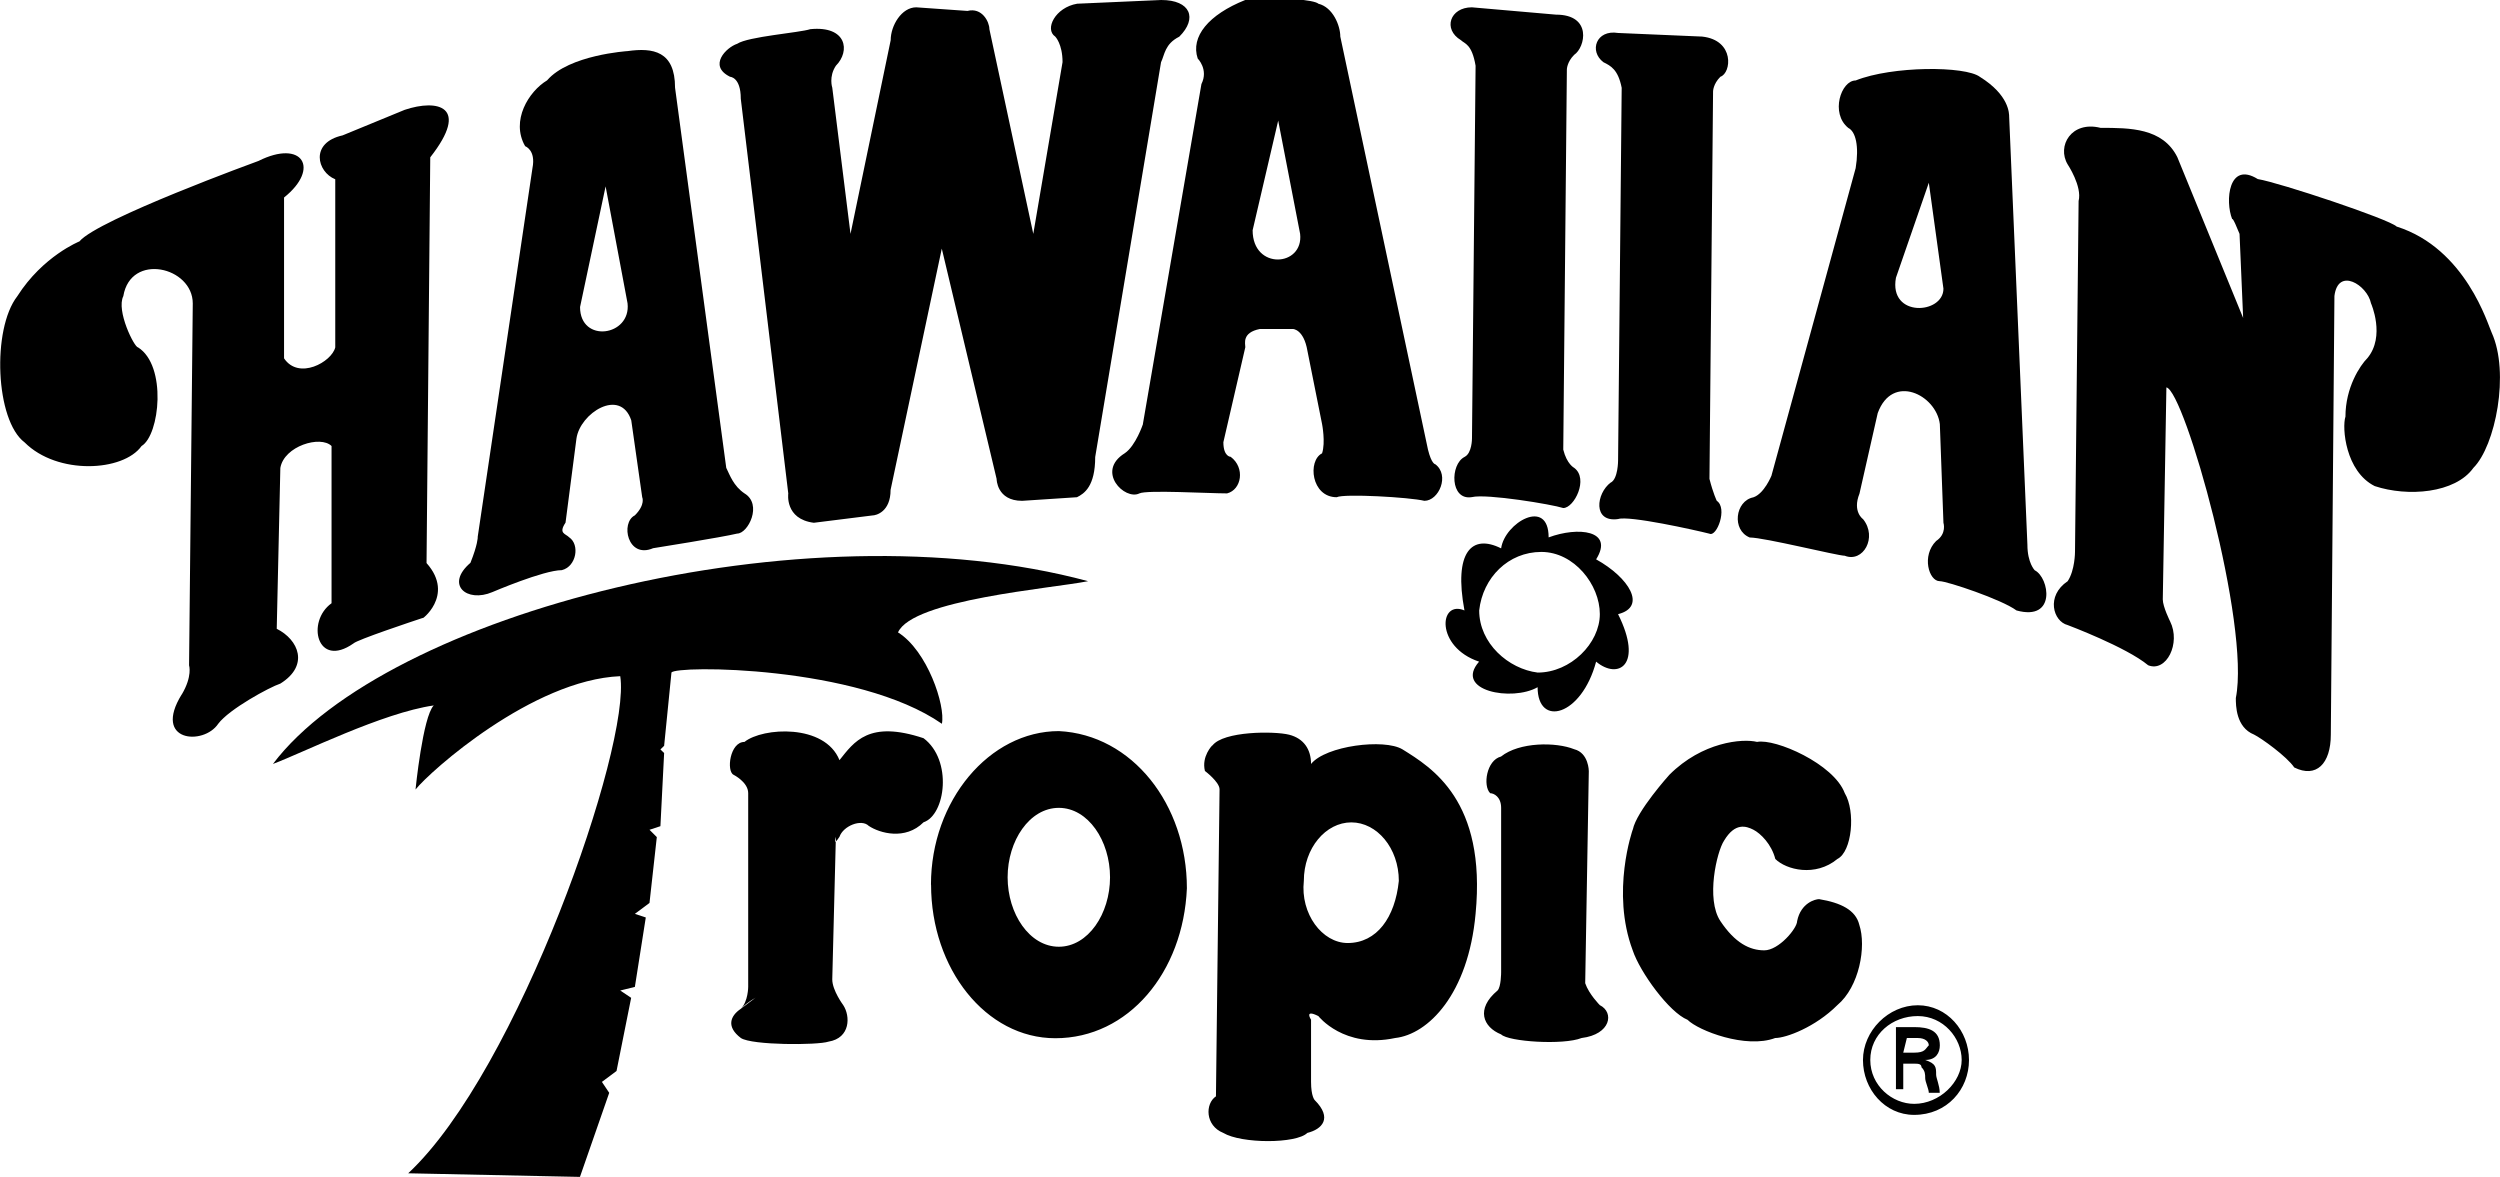 <?xml version="1.0" encoding="UTF-8"?>
<svg id="Capa_1" xmlns="http://www.w3.org/2000/svg" version="1.1" viewBox="0 0 2426.5 1142.4">
  <!-- Generator: Adobe Illustrator 29.3.1, SVG Export Plug-In . SVG Version: 2.1.0 Build 151)  -->
  <defs>
    <style>
      .st0 {
        fill-rule: evenodd;
      }
    </style>
  </defs>
  <path class="st0" d="M651.7,652.8c3.5-7.1,180.9-7.1,262.5,49.7,3.6-17.8-14.2-71-42.6-88.7,14.2-31.9,149-42.6,184.5-49.7-276.7-74.5-681.2,31.9-791.2,177.4,28.4-10.6,106.4-49.7,156.1-56.8-10.6,10.7-17.7,81.6-17.7,81.6,14.2-17.8,113.5-106.4,198.7-110,10.6,67.4-99.3,383.2-205.8,482.5l166.7,3.5,28.4-81.6-7.1-10.6,14.2-10.6,14.2-71-10.6-7.1,14.2-3.5,10.6-67.4-10.6-3.5,14.2-10.6,7.1-63.9-7.1-7.1,10.6-3.5,3.6-71-3.6-3.5,3.6-3.5,7.1-71h0Z"/>
  <path class="st0" d="M733.3,968.5s-7.1,3.5-14.2,10.6c-10.6,7.1-14.2,17.7,0,28.4,10.6,7.1,74.5,7.1,85.1,3.5,21.3-3.5,21.3-24.8,14.2-35.5,0,0-10.6-14.2-10.6-24.9l3.5-138.4s-3.5,10.7,3.5,0c3.6-10.6,21.3-17.7,28.4-10.6,10.6,7.1,35.5,14.2,53.2-3.5,21.3-7.1,28.4-60.3,0-81.6-53.2-17.7-67.4,3.5-81.6,21.3-14.2-35.5-74.5-31.9-92.2-17.7-14.2,0-17.7,28.4-10.6,31.9,0,0,14.2,7.1,14.2,17.8v188s0,14.2-7.1,21.3l14.2-10.7h0ZM1446.4,769.9c3.5,0,10.6,3.5,10.6,14.2v159.6s0,14.2-3.5,17.7c-21.3,17.8-14.2,35.5,3.5,42.6,7.1,7.1,60.3,10.6,78.1,3.5,28.4-3.5,31.9-24.8,17.7-31.9,0,0-10.6-10.6-14.2-21.3l3.5-205.8s0-17.7-14.2-21.3c-17.7-7.1-53.2-7.1-71,7.1-14.2,3.6-17.7,28.4-10.6,35.5h0ZM1584.7,805.3s-21.3,60.3,0,117.1c7.1,21.3,35.5,60.3,53.2,67.4,10.6,10.6,56.8,28.4,85.1,17.7,10.6,0,39-10.6,60.3-31.9,21.3-17.8,28.4-56.8,21.3-78.1-3.5-14.2-17.8-21.3-39-24.8-3.5,0-17.7,3.5-21.3,21.3,0,7.1-17.8,28.4-31.9,28.4s-28.4-7.1-42.6-28.4c-14.2-21.3-3.5-67.4,3.6-78.1,10.6-17.7,21.3-14.2,28.4-10.6s17.7,14.2,21.3,28.4c10.6,10.6,39,17.7,60.3,0,14.2-7.1,17.8-46.1,7.1-63.9-10.6-28.4-67.4-53.2-85.1-49.7-14.2-3.5-53.2,0-85.1,31.9,0,0-32,35.5-35.5,53.2h0ZM176.3,674.1c-28.4,46.1,21.3,49.7,35.5,28.4,10.6-14.2,49.7-35.5,60.3-39,28.4-17.7,17.7-42.6-3.5-53.2l3.5-156.1c3.6-21.3,39-31.9,49.7-21.3v152.6c-24.8,17.7-14.2,63.9,21.3,39,3.5-3.5,56.8-21.3,67.4-24.8-3.5,3.5,31.9-21.3,3.5-53.2l3.6-393.8c39-49.7,7.1-56.8-24.8-46.1l-60.3,24.8c-31.9,7.1-24.8,35.5-7.1,42.6v163.2c-3.5,14.2-35.5,31.9-49.7,10.6v-156.1c35.5-28.4,17.7-56.8-24.8-35.5,0,0-156.1,56.8-173.8,78.1,0,0-35.5,14.2-60.3,53.2-24.8,31.9-21.3,120.6,7.1,141.9,31.9,31.9,95.8,28.4,113.5,3.5,17.7-10.6,24.8-78.1-3.5-95.8-3.5,0-21.3-35.5-14.2-49.7,7.1-42.6,67.4-28.4,67.4,7.1l-3.6,351.2s3.5,10.6-7.1,28.4h0ZM2006.9,564.1c-21.3,14.2-14.2,39,0,42.6,0,0,56.8,21.3,78.1,39,17.7,7.1,31.9-21.3,21.3-42.6,0,0-7.1-14.2-7.1-21.3l3.5-205.8c17.7,3.5,81.6,230.6,67.4,301.5,0,7.1,0,28.4,17.7,35.5,7.1,3.5,31.9,21.3,39,31.9,21.3,10.6,35.5-3.5,35.5-31.9l3.5-425.7c3.5-28.4,31.9-10.6,35.5,7.1,0,0,14.2,31.9-3.5,53.2-7.1,7.1-21.3,28.4-21.3,56.8-3.5,10.6,0,53.2,28.4,67.4,31.9,10.6,78.1,7.1,95.8-17.7,21.3-21.3,35.5-92.2,17.7-131.3-3.5-7.1-24.9-81.6-92.2-102.9-7.1-7.1-113.5-42.6-134.8-46.1-28.4-17.7-31.9,21.3-24.8,39,0,0,0-3.5,7.1,14.2l3.5,81.6-63.9-156.1c-14.2-28.4-46.1-28.4-74.5-28.4-28.4-7.1-42.6,17.7-31.9,35.5,0,0,14.2,21.3,10.6,35.5l-3.5,340.6s0,17.8-7.1,28.4h0ZM708.4,74.5s10.6,0,10.6,21.3l46.1,383.2s-3.6,24.8,24.8,28.4l56.8-7.1c3.6,0,17.7-3.5,17.7-24.8l49.7-234.2,53.2,223.5s0,21.3,24.8,21.3l53.2-3.5c7.1-3.5,17.7-10.6,17.7-39l63.9-383.2c3.5-7.1,3.5-17.7,17.7-24.8C1162.6,17.7,1155.5,0,1127.1,0l-81.6,3.6c-21.3,3.6-31.9,24.8-21.3,31.9,0,0,7.1,7.1,7.1,24.8l-28.4,166.7-42.6-198.7c0-7.1-7.1-21.3-21.3-17.7l-49.7-3.5c-14.2,0-24.8,17.7-24.8,31.9l-39,188-17.7-141.9s-3.6-10.6,3.5-21.3c14.2-14.2,10.6-39-24.8-35.5-10.6,3.5-60.3,7.1-71,14.2-10.6,3.5-28.4,21.3-7.1,31.9h0ZM1563.4,468.3c-14.2,10.6-17.7,39,7.1,35.5,10.6-3.6,74.5,10.6,88.7,14.2,7.1,3.5,17.8-24.8,7.1-31.9,0,0-3.5-7.1-7.1-21.3l3.5-376.1s0-7.1,7.1-14.2c10.7-3.5,14.2-35.5-17.7-39l-81.6-3.5c-21.3-3.5-28.4,17.7-14.2,28.4,7.1,3.5,14.2,7.1,17.7,24.8l-3.5,361.9s0,17.7-7.1,21.3h0ZM1421.5,443.5c-14.2,7.1-14.2,42.6,7.1,39,14.2-3.5,78.1,7.1,88.7,10.6,10.6,0,24.9-28.4,10.6-39,0,0-7.1-3.5-10.6-17.7l3.5-369s0-7.1,7.1-14.2c10.7-7.1,17.8-39-17.7-39l-81.6-7.1c-21.3,0-28.4,21.3-10.6,31.9,3.5,3.5,10.6,3.5,14.2,24.8l-3.5,361.9s0,14.2-7.1,17.7h0ZM1457,532.2c3.5-24.8,46.1-49.7,46.1-10.6,28.4-10.6,63.9-7.1,46.1,21.3,31.9,17.7,49.6,46.1,21.3,53.2,24.8,49.7,0,63.9-21.3,46.1-14.2,53.2-56.8,63.9-56.8,24.8-24.8,14.2-81.6,3.5-56.8-24.8-42.6-14.2-39-60.3-14.2-49.7-10.6-56.8,7.1-74.5,35.5-60.3h0ZM1492.5,652.8c31.9,0,60.3-28.4,60.3-56.8s-24.9-60.3-56.8-60.3-56.8,24.8-60.3,56.8c0,31.9,28.4,56.8,56.8,60.3ZM1109.3,411.5l56.8-329.9c7.1-14.2-3.6-24.8-3.6-24.8-7.1-21.3,10.6-42.6,46.1-56.8,35.5-3.5,67.4,0,71,3.6,14.2,3.5,21.3,21.3,21.3,31.9l85.1,400.9c3.5,14.2,7.1,14.2,7.1,14.2,14.2,10.6,3.5,35.5-10.6,35.5-14.2-3.5-78.1-7.1-85.1-3.5-24.8,0-28.4-35.5-14.2-42.6,3.5-10.6,0-28.4,0-28.4l-14.2-71c-3.6-21.3-14.2-21.3-14.2-21.3h-31.9c-17.7,3.5-14.2,14.2-14.2,17.7l-21.3,92.2c0,14.2,7.1,14.2,7.1,14.2,14.2,10.6,10.6,31.9-3.5,35.5-17.7,0-78.1-3.5-85.1,0-14.2,7.1-42.6-21.3-14.2-39,10.6-7.1,17.7-28.4,17.7-28.4h0ZM1240.6,117.1l-24.8,106.4c0,39,49.7,35.5,46.1,3.5l-21.3-110h0Z"/>
  <path class="st0" d="M1719.5,461.2l81.6-298c3.5-21.3,0-35.5-7.1-39-17.7-14.2-7.1-46.1,7.1-46.1,35.5-14.2,106.4-14.2,120.6-3.5,28.4,17.7,28.4,35.5,28.4,39l17.7,415.1c0,17.7,7.1,24.8,7.1,24.8,14.2,7.1,21.3,49.7-17.7,39-14.2-10.6-67.4-28.4-74.5-28.4-10.6,0-17.8-24.8-3.5-39,10.6-7.1,7.1-17.7,7.1-17.7l-3.5-95.8c-3.5-28.4-46.1-49.7-60.3-10.6l-17.7,78.1c-7.1,17.7,3.5,24.8,3.5,24.8,14.2,17.7,0,42.6-17.8,35.5-7.1,0-78.1-17.7-92.2-17.7-17.7-7.1-14.2-35.5,3.5-39,10.6-3.5,17.7-21.3,17.7-21.3h0ZM1872.1,177.4l-31.9,92.2c-7.1,39,46.1,35.5,46.1,10.6l-14.2-102.9h0ZM903.6,858.6c0-81.6,56.8-149,124.2-149,71,3.5,124.2,71,124.2,152.6-3.5,81.6-56.8,145.5-127.7,145.5-67.4,0-120.6-67.4-120.6-149h0ZM1027.7,918.9c28.4,0,49.7-31.9,49.7-67.4s-21.3-67.4-49.7-67.4-49.7,31.9-49.7,67.4,21.3,67.4,49.7,67.4ZM1176.7,723.7c10.6-14.2,60.3-14.2,74.5-10.6s21.3,14.2,21.3,28.4c14.2-17.7,71-24.8,88.7-14.2,28.4,17.7,81.6,49.7,71,159.6-7.1,78.1-46.1,117.1-78.1,120.6-49.7,10.6-74.5-21.3-74.5-21.3-14.2-7.1-7.1,3.5-7.1,3.5v60.3c0,14.2,3.5,17.7,3.5,17.7,17.7,17.7,7.1,28.4-7.1,31.9-10.7,10.6-63.9,10.6-81.6,0-17.7-7.1-17.7-28.4-7.1-35.5l3.5-298c0-7.1-14.2-17.8-14.2-17.8-3.5-14.2,7.1-24.8,7.1-24.8h0ZM1308,915.3c28.4,0,46.1-24.9,49.7-60.3,0-31.9-21.3-56.8-46.1-56.8s-46.1,24.9-46.1,56.8c-3.5,31.9,17.8,60.3,42.6,60.3ZM463.6,521.5l53.2-358.3c3.5-17.7-7.1-21.3-7.1-21.3-14.2-24.8,3.5-53.2,21.3-63.9,21.3-24.8,78.1-28.4,78.1-28.4,24.8-3.5,46.1,0,46.1,35.5l49.7,369c3.5,7.1,7.1,17.7,17.7,24.8,17.7,10.6,3.5,39-7.1,39-14.2,3.5-81.6,14.2-81.6,14.2-24.8,10.6-31.9-24.8-17.7-31.9,10.6-10.6,7.1-17.7,7.1-17.7l-10.6-74.5c-10.6-31.9-49.7-7.1-53.2,17.7l-10.6,81.6c-7.1,10.6,0,10.6,3.5,14.2,10.6,7.1,7.1,28.4-7.1,31.9-17.7,0-67.4,21.3-67.4,21.3-24.8,10.6-46.1-7.1-21.3-28.4,7.1-17.7,7.1-24.8,7.1-24.8h0ZM587.8,180.9l-24.8,117.1c0,35.5,49.7,28.4,46.1-3.6l-21.3-113.5ZM1857.9,1071.4c-21.3,0-42.6-17.7-42.6-42.6s21.3-42.6,46.1-42.6,42.6,21.3,42.6,42.6-21.3,42.6-46.1,42.6h0ZM1857.9,1082.1c31.9,0,53.2-24.8,53.2-53.2s-21.3-53.2-49.7-53.2-53.2,24.8-53.2,53.2,21.3,53.2,49.6,53.2ZM1857.9,1032.4c3.5,0,7.1,0,7.1,3.5,3.6,3.5,3.6,7.1,3.6,10.6s3.5,10.6,3.5,14.2h10.6c0-7.1-3.5-14.2-3.5-17.7,0-7.1,0-10.6-10.6-14.2,10.6,0,14.2-7.1,14.2-14.2,0-14.2-10.6-17.7-24.9-17.7h-17.7v60.3h7.1v-24.8h10.6s0,0,0,0ZM1847.3,1021.7l3.5-14.2h10.6c7.1,0,10.7,3.5,10.7,7.1-3.5,3.5-3.5,7.1-14.2,7.1h-10.6Z"/>
</svg>